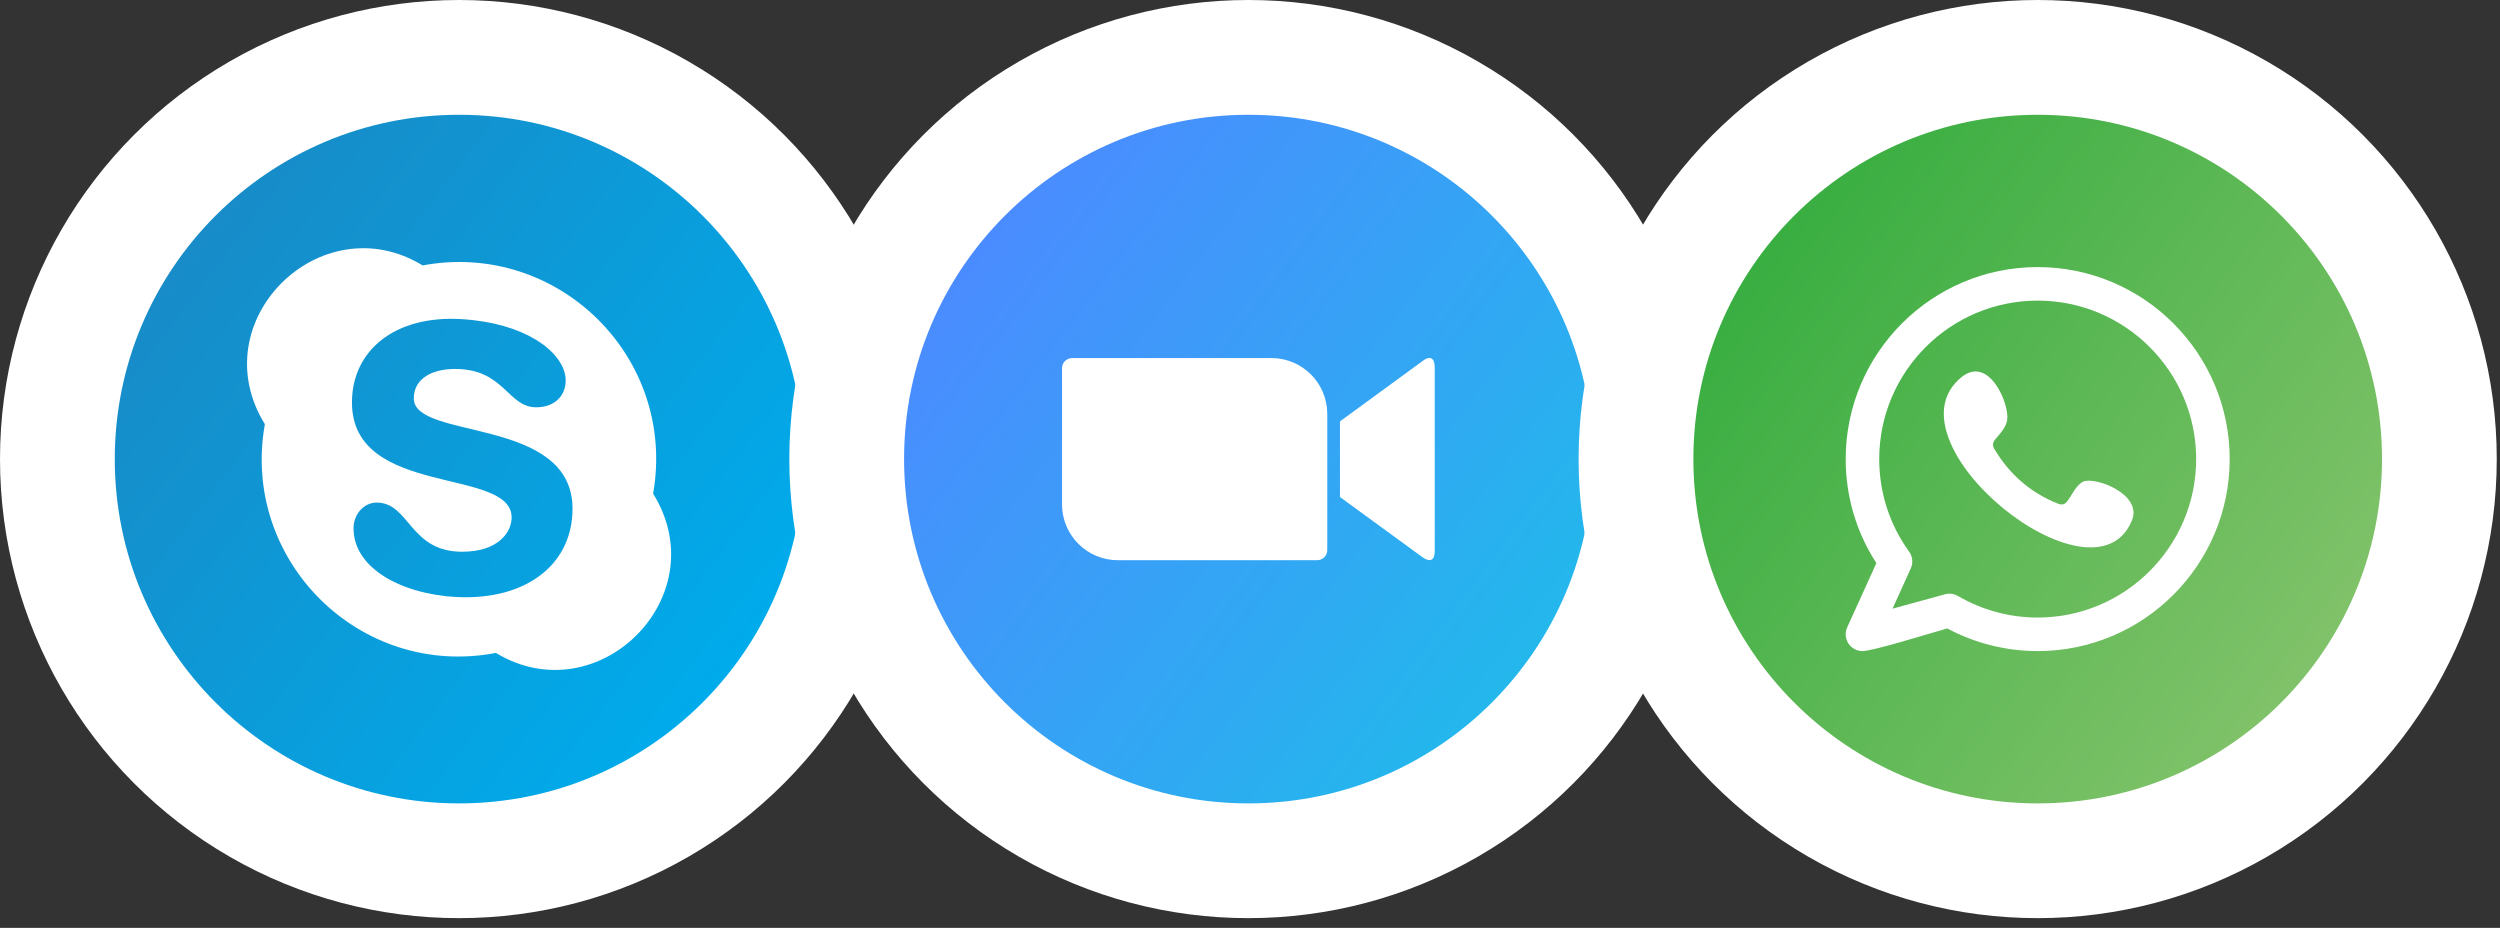 <?xml version="1.0" encoding="UTF-8"?> <svg xmlns="http://www.w3.org/2000/svg" width="97" height="36" viewBox="0 0 97 36" fill="none"><rect x="0" y="0" width="97" height="36" fill="#333333" stroke="none"/> <circle cx="17.812" cy="17.812" r="17.812" fill="white"></circle> <g clip-path="url(#clip0_180_322)"> <path d="M17.812 4.453C25.191 4.453 31.172 10.434 31.172 17.812C31.172 25.191 25.191 31.172 17.812 31.172C10.434 31.172 4.453 25.191 4.453 17.812C4.453 10.434 10.434 4.453 17.812 4.453Z" fill="url(#paint0_linear_180_322)"></path> <path d="M17.889 12.381C20.357 12.526 21.802 13.612 21.942 14.626C22.011 15.288 21.571 15.803 20.806 15.803C19.69 15.803 19.576 14.315 17.654 14.315C16.787 14.315 16.055 14.676 16.055 15.457C16.055 17.091 22.214 16.142 22.214 19.74C22.214 21.814 20.555 23.173 18.076 23.173C15.897 23.173 13.707 22.185 13.717 20.484C13.722 19.97 14.104 19.5 14.614 19.5C15.897 19.5 15.885 21.407 17.929 21.407C19.362 21.407 19.851 20.624 19.851 20.079C19.851 18.111 13.656 19.318 13.656 15.616C13.656 13.612 15.302 12.23 17.889 12.381ZM19.241 25.334C23.195 27.725 27.824 23.149 25.341 19.154C26.268 13.857 21.633 9.325 16.398 10.298C12.454 7.895 7.804 12.456 10.277 16.459C9.333 21.715 13.941 26.345 19.241 25.334Z" fill="white"></path> </g> <circle cx="48.438" cy="17.812" r="17.812" fill="white"></circle> <g clip-path="url(#clip1_180_322)"> <path d="M48.438 4.453C55.816 4.453 61.797 10.434 61.797 17.812C61.797 25.191 55.816 31.172 48.438 31.172C41.059 31.172 35.078 25.191 35.078 17.812C35.078 10.434 41.059 4.453 48.438 4.453Z" fill="url(#paint1_linear_180_322)"></path> <path d="M41.207 14.284V19.58C41.212 20.778 42.19 21.741 43.382 21.736H51.102C51.322 21.736 51.498 21.56 51.498 21.346V16.049C51.493 14.852 50.516 13.888 49.323 13.893H41.603C41.384 13.893 41.207 14.069 41.207 14.284ZM51.99 16.35L55.177 14.022C55.453 13.793 55.668 13.85 55.668 14.265V21.364C55.668 21.837 55.406 21.78 55.177 21.608L51.99 19.284V16.35Z" fill="white"></path> </g> <circle cx="79.062" cy="17.812" r="17.812" fill="white"></circle> <g clip-path="url(#clip2_180_322)"> <path d="M79.062 4.453C86.441 4.453 92.422 10.434 92.422 17.812C92.422 25.191 86.441 31.172 79.062 31.172C71.684 31.172 65.703 25.191 65.703 17.812C65.703 10.434 71.684 4.453 79.062 4.453Z" fill="url(#paint2_linear_180_322)"></path> <path d="M79.062 23.961C77.974 23.961 76.904 23.671 75.967 23.124C75.816 23.036 75.635 23.012 75.466 23.058L73.429 23.617L74.139 22.054C74.235 21.842 74.21 21.594 74.074 21.404C73.315 20.353 72.914 19.11 72.914 17.812C72.914 14.422 75.672 11.664 79.062 11.664C82.453 11.664 85.211 14.422 85.211 17.812C85.211 21.203 82.453 23.961 79.062 23.961ZM79.062 10.363C74.954 10.363 71.613 13.704 71.613 17.812C71.613 19.258 72.023 20.645 72.803 21.849L71.671 24.342C71.567 24.573 71.605 24.842 71.768 25.034C71.894 25.18 72.076 25.262 72.263 25.262C72.683 25.262 74.971 24.543 75.554 24.383C76.63 24.959 77.837 25.262 79.062 25.262C83.17 25.262 86.512 21.92 86.512 17.812C86.512 13.704 83.17 10.363 79.062 10.363Z" fill="white"></path> <path d="M80.841 18.683C80.559 18.799 80.379 19.24 80.197 19.466C80.103 19.581 79.991 19.599 79.847 19.541C78.789 19.12 77.977 18.413 77.393 17.439C77.294 17.288 77.312 17.169 77.431 17.029C77.608 16.821 77.829 16.585 77.877 16.305C77.983 15.686 77.173 13.765 76.104 14.635C73.028 17.142 81.236 23.791 82.718 20.195C83.137 19.175 81.309 18.492 80.841 18.683Z" fill="white"></path> </g> <defs> <linearGradient id="paint0_linear_180_322" x1="7.993" y1="8.754" x2="29.199" y2="24.804" gradientUnits="userSpaceOnUse"> <stop stop-color="#178CC8"></stop> <stop offset="1" stop-color="#00ABEB"></stop> </linearGradient> <linearGradient id="paint1_linear_180_322" x1="38.618" y1="8.754" x2="59.824" y2="24.804" gradientUnits="userSpaceOnUse"> <stop stop-color="#4A8CFF"></stop> <stop offset="1" stop-color="#23B7EC"></stop> </linearGradient> <linearGradient id="paint2_linear_180_322" x1="69.243" y1="8.754" x2="90.449" y2="24.804" gradientUnits="userSpaceOnUse"> <stop stop-color="#39AE41"></stop> <stop offset="1" stop-color="#80C269"></stop> </linearGradient> <clipPath id="clip0_180_322"> <rect width="26.719" height="26.719" fill="white" transform="translate(4.453 4.453)"></rect> </clipPath> <clipPath id="clip1_180_322"> <rect width="26.719" height="26.719" fill="white" transform="translate(35.078 4.453)"></rect> </clipPath> <clipPath id="clip2_180_322"> <rect width="26.719" height="26.719" fill="white" transform="translate(65.703 4.453)"></rect> </clipPath> </defs> </svg> 